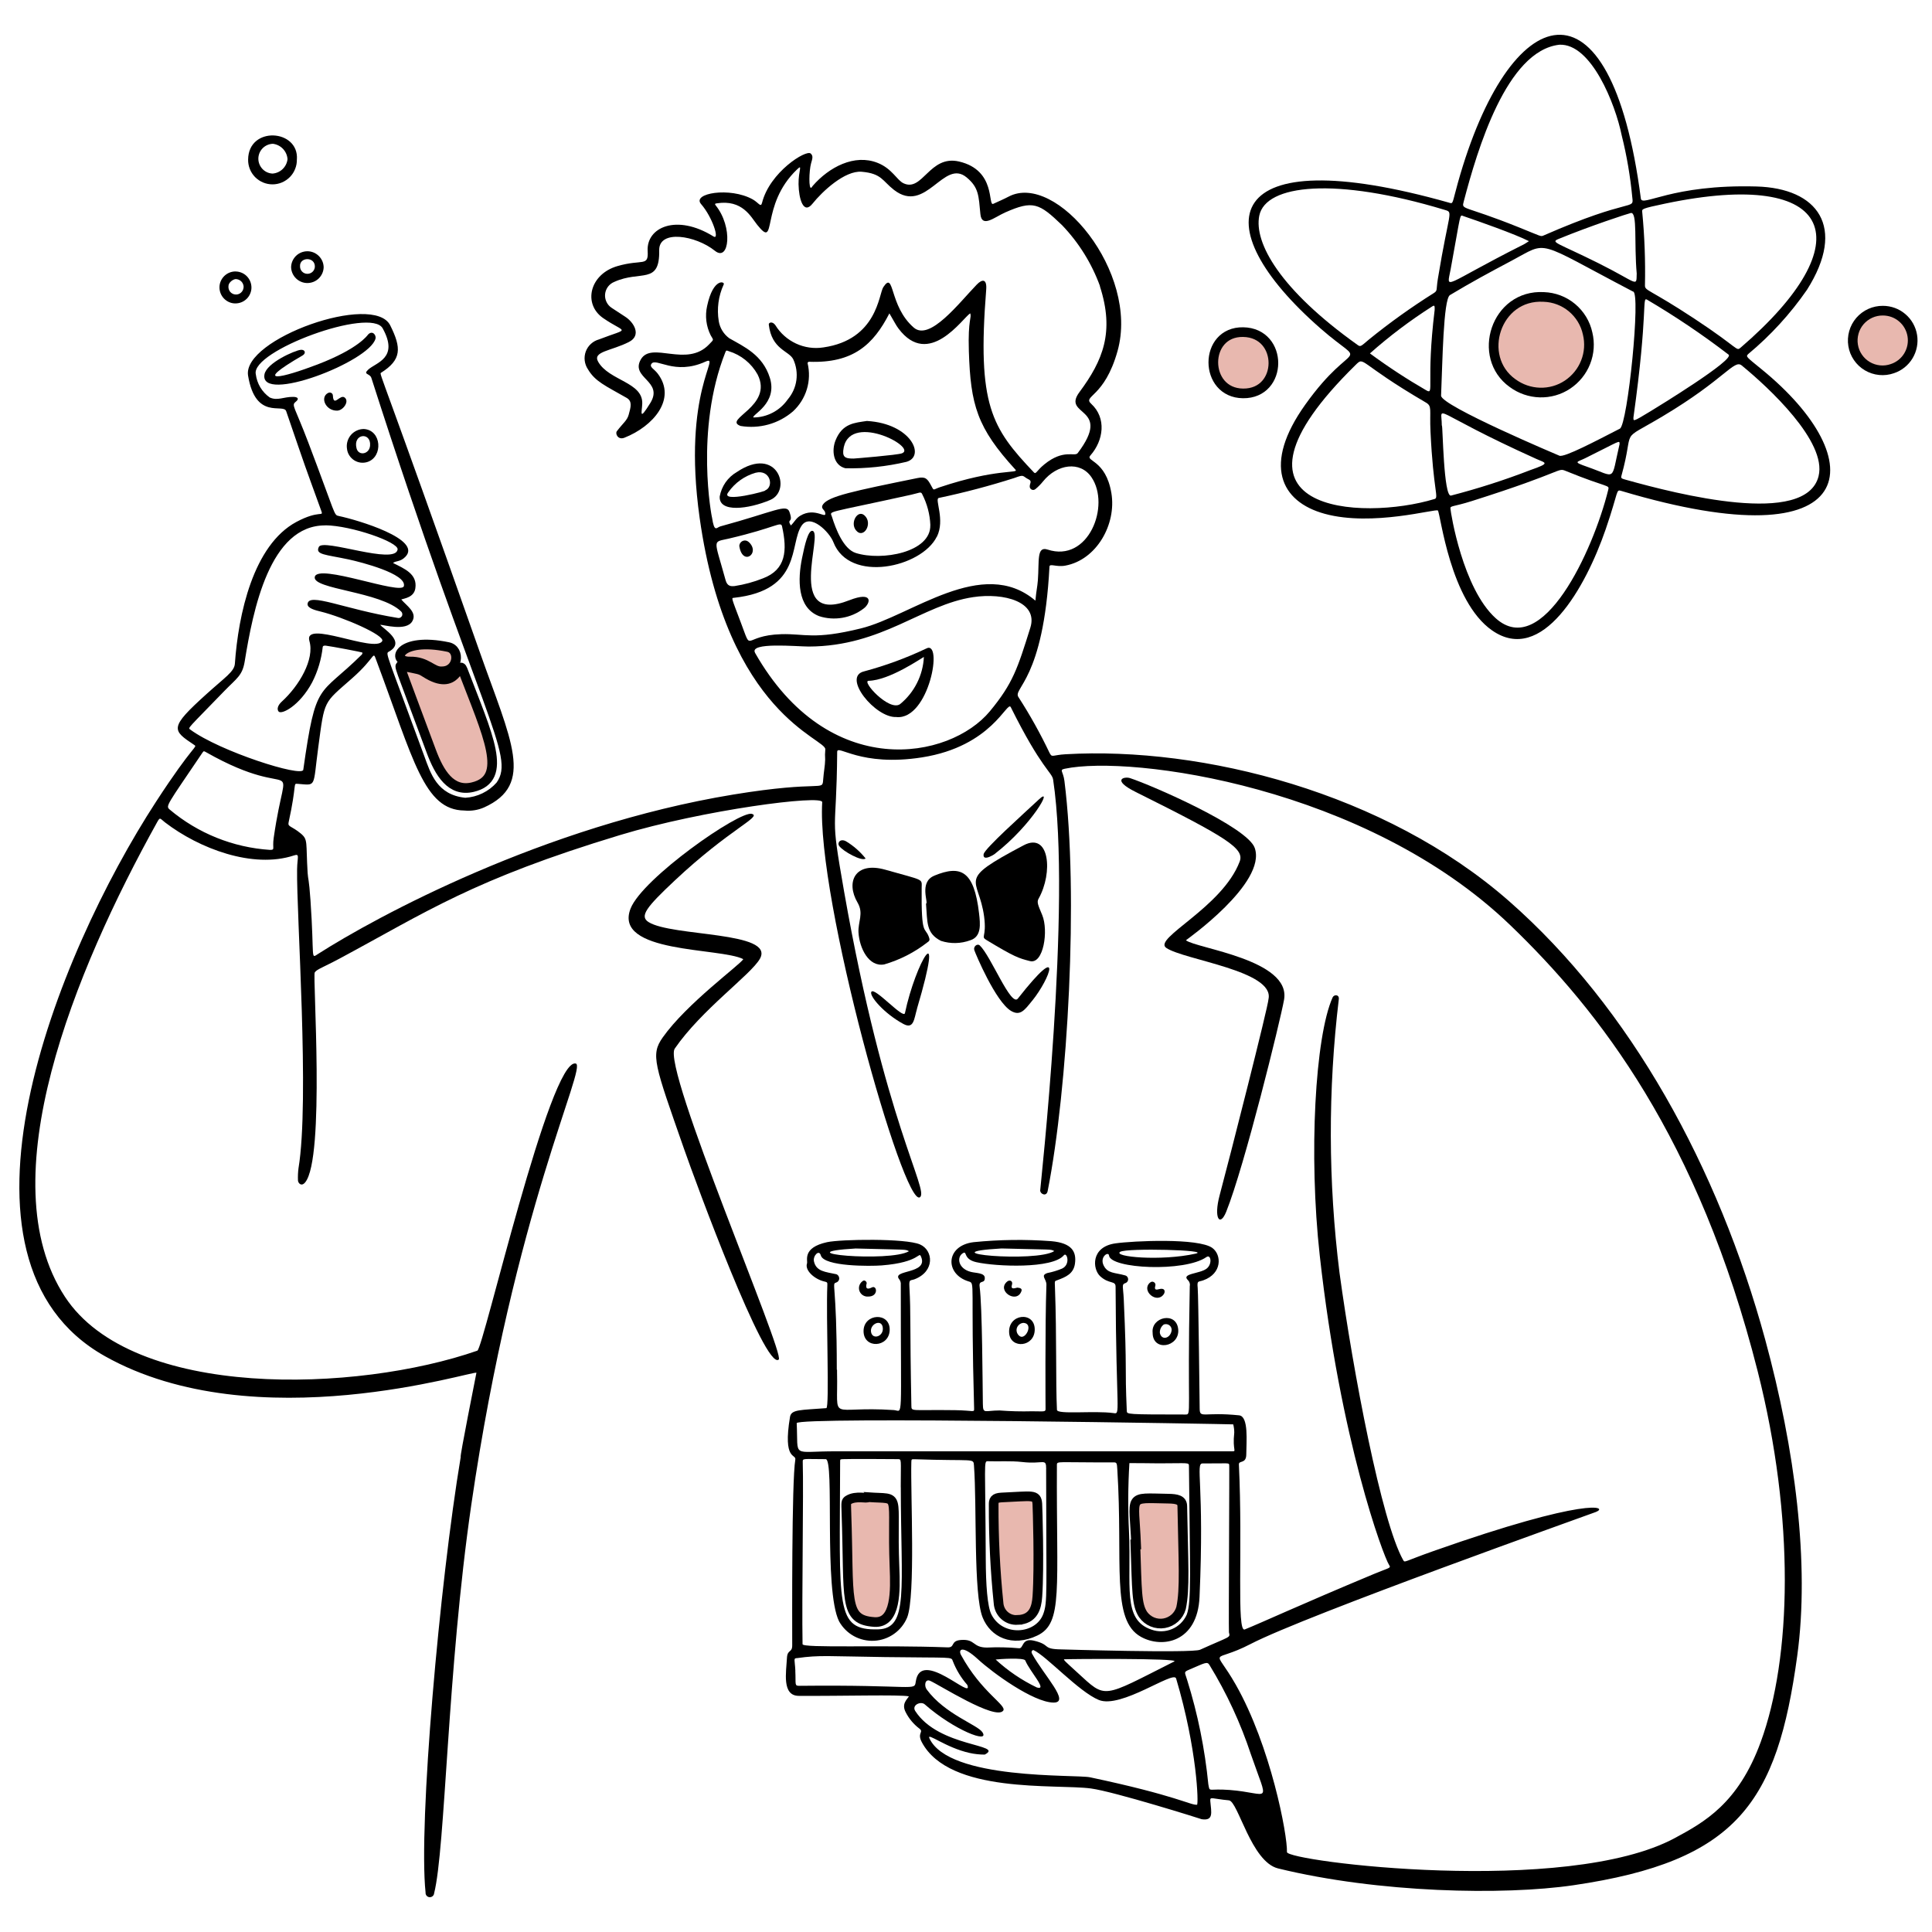<svg xmlns="http://www.w3.org/2000/svg" id="Scientist-1--Streamline-Milano.svg" width="400" height="400" viewBox="0 0 400 400"><defs><style>.cls-1{fill:#e8b8af;stroke:#000;stroke-miterlimit:10;stroke-width:2px;}.cls-2{fill:#000;stroke-width:0px;}</style></defs><g id="scientist-1--scientist-science-test-experiment"><g id="persons"><path id="vector" class="cls-2" d="M98.64,284.23c.07-.74-45.68,14.11-76.94-3.46-35.43-19.9-10.11-82.93,10.61-114.79,7.81-12.01,8.65-11.24,7.9-11.75-4.6-3.08-5.24-3.51,2.55-10.54,3.88-3.51,5.76-4.65,5.87-6.29.71-10.14,3.78-24.56,12.75-29.35,4.71-2.51,5.61-1,5.16-2.22-3.97-10.96-2.75-7.47-7.29-20.7-.58-1.7-6.35,2-7.89-7.37-1.24-7.57,26-17.26,29.43-10.4,2.34,4.69,2.39,7.12-1.92,9.83-.39.25.08-.03,20.45,57.78,6.49,18.42,11.48,27.44.88,32.21-1.27.55-2.67.77-4.05.63-8.38-.09-10.5-10.43-18.25-31.13-.78-2.09.02-.67-5.02,3.77-5.98,5.28-5.65,4.29-6.99,14.29-1.14,8.49-.29,7.84-4.32,7.54-.93-.07-.07,0-1.82,8-.21.94.57.68,2.5,2.27,1.58,1.3,1.05,1.79,1.44,8.16.09,1.42.27,1.07.59,5.65.85,12.34-.05,12.17,1.61,11.12,11.92-7.63,46.75-26.54,85.95-32.98,18.6-3.05,18.41-.54,18.59-3.1.12-1.65.39-2.89.41-4.13-.05-.7-.04-1.39.03-2.09.38-2.23-20.25-7.09-26.01-47.91-3.74-26.46,4.68-33.97,1.16-32.38-6.38,2.89-10.21-.92-11.14.43-.48.69.51,1,1.31,2.05,3.96,5.24-.96,10.91-6.92,13.26-1.33.52-1.94-.85-1.56-1.35,1.32-1.73,2.13-2.22,2.46-3.44.41-1.52.81-2.76-.44-3.47-4.33-2.48-6.51-3.37-8-5.91-.36-.53-.59-1.15-.67-1.79s0-1.29.22-1.9c.23-.61.59-1.15,1.07-1.58.48-.44,1.05-.75,1.67-.92,6.59-2.54,5.64-1.12.86-4.41-4.22-2.91-2.83-9.09,2.96-10.77,5.18-1.5,6.45.21,6.25-3.13-.28-4.88,5.96-7.77,13.64-3,1.31.81-.21-3.99-2.58-6.71-1.96-2.25,6-3.59,10.69-.97,1.22.68,1.67,1.76,1.93.72,1.59-6.36,9.12-11.06,10.07-10.22.57.5.36,1.07.08,2.05-.42,1.5-.52,5.56.08,5.01.11-.1.16-.24.26-.35,3.37-3.89,8.65-6.68,13.44-4.77,3.02,1.2,3.99,3.59,5.37,4.23,3.96,1.85,5.37-5.93,11.49-4.51,7.75,1.8,5.9,9.31,7.09,8.76,1.06-.49,2.14-.95,3.17-1.49,9.8-5.18,27.11,15.65,22.56,31.95-2.72,9.74-7.31,9.25-5.45,10.95,3.18,2.93,2.57,7.57-.18,10.69-1.1,1.25,3.18.83,4.35,7.79,1.08,6.44-3.05,13.83-9.56,15.02-1.89.34-3.22-.53-3.26.22-1.22,23.52-7.67,25.17-6.42,27,2.4,3.71,4.55,7.58,6.45,11.57.54,1.03.56.41,3.3.26,28.34-1.64,66.17,7.91,91.81,30.4,25.22,22.13,43.33,55.19,53.03,90.73,6.19,22.74,9.26,46.41,6.65,65.52-4.15,30.32-12.28,42.52-46.35,47.51-14.44,2.11-40.31,1.61-61.13-3.48-5.6-1.37-8.28-13.92-10.19-14.1-3.52-.32-3.94-.87-3.85.17.21,2.36.72,4.11-1.78,3.74-.04-.04-18.09-5.72-22.96-6.37-7.22-.96-29.26,1.21-34.99-9.58-1.04-1.96.5-2.06-.51-2.82-1.17-.89-2.13-2.02-2.8-3.33-.96-1.77.24-2.67.64-3.34-1.86-.39-14.06-.04-22.82-.1-3.52-.03-2.58-4.93-2.43-7.85.09-1.82,1.09-1.01,1.09-2.6,0-4.64-.13-33.96.64-38.45.22-1.27-2.62.31-1.1-8.84.26-1.59,2.13-1.41,7.52-1.83.69-.05-.08-18.87.21-25.41.03-.62-.01-.67-.62-.81-2.04-.47-4.08-2.31-3.59-3.73.21-.6-1.06-3.27,4.15-4.41,2.83-.62,16.28-.83,19.25.47,2.75,1.2,3.13,5.55-1.11,7.2-.89.34-1.18-.09-1.09,1.53.33,6.02.07,7.32.41,24.66.02,1.29-.08.79,9.04.92,3.92.05,3.97.57,3.95-.36-.74-26.31.27-25.87-1.12-26.29-4.97-1.5-4.85-7.4.99-8.13,5.35-.54,10.73-.61,16.1-.21,4.33.38,5.24,2.22,4.91,4.64-.29,2.11-1.86,2.77-3.66,3.44-.6.22-.53.09-.48,1.58.38,10.46.13,19.23.41,25.27.05,1.01,7.78.12,11.66.66,1.6.22.59.56.48-26.16,0-1.32-1.32-.47-3.18-2.16-1.61-1.46-2.01-6.07,3.12-6.81,3.69-.53,17.23-1.16,20.1.95,1.93,1.42,2.06,5.29-1.89,6.7-1.03.37-1.31-.03-1.15,1.57.15,1.6.4,24,.41,25,.03,2.12.81.62,8.16,1.38,2.02.21,1.5,5.47,1.49,8.06,0,2.08-1.58,1.19-1.53,2.12.83,17.48-.52,34.84,1.21,34.15,3.55-1.42,11.08-4.95,26.83-11.52,3.23-1.35,3.51-1.13,3.03-1.88-1.15-1.82-10.05-25.48-14.33-64.02-2.32-20.9-.96-45.32,2.66-53.43.29-.65,1.38-.64,1.29.32-2.26,18.83-2.21,37.86.14,56.68,2.81,20.55,8.7,51.57,13.18,59.48.36.63.13.3,6.3-1.87,32.03-11.29,36.32-9.15,33.6-8.08-1.29.51-59.9,21.32-71.5,27.34-8.19,4.25-7.7.26-3.07,8.39,7.23,12.71,10.73,31.12,10.61,34.68-.06,1.91,57.9,9.22,80.36-2.93,6.01-3.25,13.06-7.1,17.73-19.86,6.38-17.42,7.12-46.14-.63-76.75-12.25-48.34-32.86-74.7-51.21-92.35-29.85-28.72-78.54-35.3-92.25-32.4-1.21.26-.33.48-.07,2.54,2.96,23.47.72,63.69-3.47,84.88-.24,1.23-1.52.66-1.55-.09-.02-.47,6.58-59.14,2.68-85.07-.23-1.55-2.4-2.2-8.77-15.01-.74-1.48-3.82,8.12-18.4,10.4-12.79,2-17.52-2.77-17.54-1.15-.14,18.05-1.58,11.75,1.44,28.97,8.44,47.97,17.69,61.9,15.68,63.25-3.33,2.21-21.44-61.77-20.22-81.8.1-1.6-24.66,1.6-41.86,6.81-30.49,9.23-40.07,15.91-57.89,25.48-3.57,1.92-4.89,2.29-5.32,2.97-.45.72,2.16,38.41-1.97,43.45-.8.98-1.5.14-1.5-.43-.03-.83,0-1.65.11-2.48,2.34-14.14-.44-52.58-.29-61.9.04-2.59.62-3.29-.68-2.86-8.48,2.78-19.58-1.42-26.66-6.85-1.08-.83-.99-1.2-1.65-.02-17.11,30.79-34.86,74.11-19.09,98.21,14.05,21.47,60.59,19.83,85.4,11.18,1.25-.44,15.02-60.68,20.37-59.45,2.43.56-12.74,30.39-21.62,91.34-5,34.35-5.35,71.11-7.7,80.46-.02.24-.14.45-.32.6-.18.15-.42.22-.65.2-.24-.02-.45-.14-.6-.32-.15-.18-.22-.41-.2-.65-1.5-14.04,2.89-63.95,7.28-90.19-.32.43,3.23-17.21,3.25-17.42ZM227.75,59.26c-1.71-4.71-4.39-9.02-7.86-12.64-4.75-4.56-6-5.2-11.79-2.63-2.23.99-4.83,3.28-5.12.33-.37-3.81-.32-5.49-2.85-7.59-4.76-3.97-8.4,7.75-15.05,2.58-2.39-1.86-2.53-3.39-6.67-3.75-3.49-.3-8.16,4.07-10.18,6.6-1.89,2.38-2.85-1.01-2.9-4.03-.04-2.86.92-4.22-.29-3.07-7.84,7.47-4,16.83-8.28,11.47-1.31-1.65-3.05-5.27-8.37-4.43-.33.05-.47.09-.21.43,3.62,4.49,2.8,11.78-.16,9.4-3.96-3.19-11.62-4.46-11.54-.12.14,7.22-3.86,4.09-9.27,6.54-.52.2-.98.55-1.32.99-.34.45-.55.98-.61,1.53-.06.56.04,1.12.28,1.63.24.51.62.94,1.08,1.24.93.58,1.82,1.22,2.75,1.8,1.84,1.15,3.51,3.89.83,5.26-3.71,1.89-7.61,1.95-6.37,4.11,2.26,3.93,9.3,4.2,9.12,8.68-.07,1.77-.74,3.73,1.65-.12,2.87-4.61-4.15-5.18-1.95-9.04,2.22-3.9,9.48,1.81,14.16-3.15,1.03-1.08.92-.77.31-1.86-.94-1.87-1.2-4.01-.74-6.06,1.28-6.02,3.85-5.06,3.42-4.43-1.08,2.36-1.43,4.99-1.01,7.56.23,1.42,1.02,2.7,2.19,3.55,3.01,1.72,6.9,3.42,8.39,8.18,1.67,5.33-3.8,7.66-3.41,8.21,1.4,0,2.77-.35,4.01-1,1.24-.65,2.3-1.59,3.1-2.73.96-1.13,1.59-2.51,1.79-3.98.2-1.47-.02-2.97-.64-4.32-.88-1.8-4.47-2-5.07-7.2-.05-.46.78-.73,1.37.14,1.02,1.66,2.51,2.97,4.27,3.79,1.76.82,3.73,1.1,5.65.8,11.17-1.6,11.47-11.05,12.42-12.48,2.36-3.55,1.12,3.87,6.3,8.37,3.32,2.89,9.42-5.16,13.04-8.89,1.18-1.23,2.14-1.18,1.96,1.06-1.89,23.9,1.1,28.58,9.88,37.82.44.46.53-.34,2.14-1.65,3.99-3.28,6.31-1.53,6.93-2.35,7.35-9.71-3.41-7.57.36-12.63,4.85-6.54,7.3-12.43,4.23-21.91ZM254.49,303.43c.04-.68-.1-.41-5.52-.44-1.51,0,.41,4.3-.62,27.65-.41,9.4-7.72,10.71-12.13,8.25-6.27-3.49-3.68-15.29-4.89-34.61-.08-1.25-.08-1.52-.72-1.51-11.81.05-11.78-.35-11.79.55-.13,25.78,1.31,32.71-4.03,35.29-5.29,2.54-9.74.3-11.35-3.74-1.94-4.88-1.16-22.97-1.79-31.45-.12-1.59.09-.88-12.29-1.3-.66-.02-.66,0-.68.66-.17,6.56.89,27.63-.86,32.1-.57,1.36-1.5,2.53-2.71,3.39-1.2.85-2.62,1.35-4.09,1.43-1.47.08-2.94-.25-4.23-.96-1.29-.71-2.35-1.77-3.07-3.06-3.24-6.53-.88-33.59-2.77-33.58-4.82,0-4.76-.24-4.75.64.19,6.19-.21,28.1-.04,37.67.01.85,16.24.13,30.03.66,1.61.06.52-1.36,2.75-1.53,3.07-.23,2.34,1.57,5.42,1.57,2.19-.11,4.39-.06,6.58.14,1.03.15.5-2.18,3.1-1.57,3.68.86,1.56,1.75,5.71,1.81.06,0,27.06.81,28.71.07,6.41-2.9,6.26-2.43,5.98-3.6-.09-.53.13-36.05.05-34.52ZM147.41,107.11c.49,3.28.95,2.09,1.71,1.88,11.29-3.08,13.7-4.73,14.32-3.02.92,2.52-.64,1.26.29,2.83.79-.75,1.03-1.46,1.93-2.01,3.18-1.94,5.65,1,5.16-.75-.15-.53-1.01-.81-.41-1.63,1.22-1.67,6.19-2.72,19.57-5.44,1.65-.34,2.05.17,2.81,1.58.62,1.15.32.83,1.78.33,11.73-3.92,16.43-2.83,15.68-3.63-7.97-8.69-9.31-13.41-9.66-24.58-.21-6.65.64-6.88.28-7.8-1.57.99-8.56,11.51-14.84,3.16-.56-.74-.76-1.24-1.89-3.15-3.32,6.47-7.51,10.35-16.59,10.02-.04,0-.09,0-.13.01-.04.01-.08.03-.11.06-.03.03-.06.06-.08.1-.02.04-.03.08-.03.12.43,1.78.38,3.65-.15,5.4-.53,1.75-1.52,3.33-2.87,4.58-1.48,1.27-3.21,2.2-5.09,2.72-1.88.52-3.84.62-5.76.3-3.81-1.37,6.87-4.04,3.52-10.66-1.29-2.32-3.43-4.05-5.97-4.82-.46-.17-.53-.23-.72.26-6.37,16.13-2.75,34.36-2.75,34.15h0ZM193.95,111.12c-3.14,6.37-18.1,9.71-21.41,1.12-.79-2.06-4.75-6.05-6.56-3.43-2.6,3.76.15,13.41-14.03,14.96-.53.06-.6-.24,1.41,5.07,2.51,6.62.23,2.7,8.41,2.46,4.87-.14,6.69,1.22,16.49-1.2,10.35-2.55,25.14-15.09,36.11-5.74.19-2.14.39-2.71.51-4.21.3-3.97-.3-7.13,2-6.37,8.48,2.8,13.08-9.12,9.1-14.97-2.34-3.44-7.12-2.75-10.04.87-.46.57-.97,1.09-1.54,1.56-.11.1-.25.17-.39.19-.15.02-.29,0-.43-.07-.13-.07-.24-.17-.31-.31-.07-.13-.1-.28-.07-.43-.01-.43.5-1.01-.18-1.34-1.44-.71-.83-1.13-2.97-.33-5.16,1.65-10.4,3.03-15.7,4.15-.89.22,1.37,4.5-.38,8.03h0ZM102.81,162.03c4.01-5.64-3.34-13.38-25.92-83.78-.32-1-1.79-.64-.68-1.7,1.57-1.49,6.46-2.34,3.02-8.57-2.45-4.45-27.37,4.67-26.27,9.5.12.96.44,1.88.93,2.71.5.83,1.16,1.54,1.95,2.1,1.62.74,2.85-.14,4.84-.12.91,0,1.38.35.53,1.03-.92.74-.24.87,2.63,8.44,5.83,15.35,5.22,14.96,6.34,15.2,3.93.83,17.28,4.81,13.76,8.43-1.07,1.11-1.97.79-2.57,1.29,2.36,1.18,5.08,2.27,4.62,5.26-.29,1.88-2.29,2.07-2.91,2.29,1.03,1.26,3.35,2.65,2.29,4.5-1.25,2.2-6.12.68-6.65.75.49.74,5.49,3.53,1.77,5.57-.73.41-.5.17,7.39,21.71,1.26,3.44,2.6,7.94,8.46,8.53,1.23-.07,2.44-.39,3.55-.93,1.11-.54,2.11-1.29,2.93-2.22ZM156.32,135.16c15.25,26.8,40.3,22.15,48.63,12.09,4.78-5.78,5.73-8.87,8.37-17.29,1.68-5.37-5.46-7.29-11.84-6.33-10.6,1.58-18.76,10.18-34.03,10.23-2.46,0-12.41-.97-11.12,1.3ZM243.48,347.49c-.5-1.67-11.4,6.35-15.98,4.47-4.18-1.72-10.85-9.13-13.52-10.32-.13-.06-.61.19-.3.75,2.5,4.56,8.05,10.17,4.41,10.11-4.17-.07-12.55-6.14-15.64-8.99-3.24-2.98-4.1-2.01-3.48-.86,4.22,7.76,9.56,10.43,8.73,11.53-1.59,2.09-13.37-5.44-15.14-6.19-1.05-.45-1.26,1.03-.7,1.79,3.76,5.13,10.51,7.31,11.53,8.85,1.63,2.48-5.89-.45-11.93-5.76-.83-.73-2.75.16-1.97,1.37,4.88,7.58,18.61,6.85,14.39,9.03-1.05,0-2.1-.11-3.13-.34-4.99-1.1-8.96-4.4-8.32-3.02,4.02,8.69,30.28,7.43,33.25,8.06,17.97,3.8,20.87,5.83,22.15,5.68.34-.06.06-11.4-4.34-26.18h0ZM67.41,108.78c-11.59-.13-15.03,17.59-16.75,28.18-.48,2.93-1.65,3.46-4.19,6.08-7.68,7.94-7.61,7.62-7.08,8.01,6.16,4.54,23.18,9.94,23.4,8.32,2.65-18.7,3.13-14.95,12.14-23.87.08-.11.12-.24.11-.38,0-.1-6.35-1.29-7.57-1.44-.38-.05-.62.04-.65.25-.28,2.56-1.02,5.05-2.19,7.34-2.62,4.9-6.41,6.79-6.97,6.02-.38-.52-.1-1.32.67-2.02,3.62-3.29,6.83-8.78,5.73-12.55-1.32-4.54,13.49,2.54,15.06.04.76-1.19-8.17-5.02-12.72-6.14-1.04-.26-2.81-.67-2.72-1.59.26-2.44,7.54,1.09,18.63,2.9.17.05.35.04.51-.03s.3-.19.38-.34c.09-.15.12-.33.09-.51-.03-.17-.11-.33-.24-.45-4.25-4.15-18.4-4.58-17.88-7.15.6-2.91,17.99,3.88,18.45,1.89.59-2.55-8.85-4.95-11.41-5.51-4.81-1.03-7.02-.96-6.19-2.61.91-1.81,15.85,3.86,16.3.54.22-1.53-9.61-4.94-14.92-5h0ZM255.05,300.48c1.11,0,.07-.05.49-3.87,0-.58-.07-1.15-.21-1.71-.24-.04-90.45-1.67-90.38-.25.36,7.43-1.25,5.78,8.29,5.83h81.81ZM246.34,266.25c.04-.21.03-.43-.04-.64-.06-.21-.18-.4-.33-.55-1.54-1.43,2.5-1.3,3.89-2.44,1.18-.97.83-3-.08-2.36-4.5,3.16-19.87,2.43-20.17-.32-.1-.92-1.96.27-1.13,2.02.83,1.75,2.31,1.48,4.52,2.11.17.05.31.15.41.3.1.14.16.31.16.48,0,.18-.05.34-.15.49-.1.14-.24.25-.41.31-.86.24-.46.83-.35,3.3.71,15.68.19,13.33.63,23.17.03.71-.04.73,12.16.74,1.29,0,.35-.03.88-26.6h0ZM203.49,290.65c.03,2.19.39,1.37,3.46,1.37,2.22.17,4.46.23,6.69.17,2.44,0,2.87.19,2.83-.5,0-.04-.12-17.37.18-25.69.04-1.21-1.34-1.91.19-2.43,1.03-.2,2.04-.51,3.02-.91,1.87-.84,1.03-3.52.4-2.77-2.35,2.83-13.97,2.36-18.13,1.43-2.86-.64-1.78-2.52-2.84-1.82-1.25.83-.91,3.16,1.71,3.83,1.05.27,2.85.18,2.89,1.22.05,1.37-1.27.31-1.07,1.84.56,4.26.6,19.91.67,24.24h0ZM173.25,283.58c.08,0,.04,0,.05.55.26,10.7-2.06,6.88,11.76,7.81,1.96.13,1.42,3.19,1.44-25.97.04-.39-.08-.79-.32-1.1-1.69-2.06,6.11-1.01,4.51-4.69-.52-1.19-.05,1.17-8.14,1.81-2.28.18-11.97.27-12.61-2.08-.35-1.29-1.67.09-1.42,1.24.46,2.12,2.42,2.18,4.66,2.67.17.07.32.19.42.35.1.16.15.34.15.53,0,.19-.07.37-.18.52-.11.15-.27.26-.45.32-1.01.32.13,0,.13,18.05h0s0,0,0,0ZM55.89,175.96c1.14,0,.45-.24.78-2.51,2.75-19.18,5.67-6.55-13.98-17.7-.51-.29-.52-.3-.84.18-7.34,10.85-7.57,10.91-6.74,11.66,5.86,4.94,13.14,7.87,20.78,8.37ZM246.2,345.69c-1.23.52-.88.51-.4,2.17,2.19,7.01,3.65,14.23,4.37,21.54.34,1.78-.15.85,4.37,1.19,8.5.65,8.21,3.51,4.45-7.36-2.14-6.47-5.01-12.68-8.57-18.49-.47-.85-1.01-.41-4.22.95ZM186.49,307.89c0-5.85.23-5.78-.63-5.79-.04,0-10.16-.08-11.38,0-.54.04-.54.03-.54.57-.06,30.23-1.15,34.92,7.91,34.67,6.31-.2,4.68-8.3,4.65-29.44ZM192.62,108.72c-.09-2.23-.67-4.42-1.69-6.41-.25-.62-.63-.24-2.29.12-18.16,4.01-16.79,3.26-16.4,4.54.8,2.57,2.38,6.7,4.94,7.52,5.38,1.7,15.58-.13,15.43-5.78h0ZM164.66,345.91c.14,2.94-.23,3.13.91,3.12,24.05-.25,23.73,1.16,24.03-.87,1.01-7.1,12.1,4.22,10.66.67-1.28-1.45-2.29-3.12-2.99-4.92-.32-.95,0-.64-14.03-.83-11.81-.16-13.51-.45-18.18.21-.88,0-.49.36-.39,2.62ZM216.6,304.16c0-2.4-.51-.95-4.99-1.47-2.38-.27-4.75-.08-7.13-.16-.84-.03-.48.52-.39,20.21.02,5.37.33,9.9,1.19,11.56,2.41,4.64,9.18,3.99,10.7-.1.95-2.55.62-4.27.61-30.04ZM239.95,302.97s-6.07-.07-6.12-.05c-.29,4.75-.32,9.51-.08,14.26.5,11.13-1.43,18.2,4.66,20.22,1.38.5,2.9.45,4.25-.12s2.44-1.64,3.04-2.98c1.03-2.74.65-9.19.46-30.69,0-.9.07-.64-6.22-.64ZM161.92,109c-.26-1.16-1.07.17-10.98,2.5-3.54.84-3.14-.21-.71,8.63.35,1.28,1.13,1.29,1.91,1.2,1.99-.31,3.93-.84,5.8-1.58,4.82-1.81,5.07-5.8,3.98-10.74h0ZM220.27,343.53c.11.31-.11.11,2.75,2.72,6.1,5.57,4.91,5.39,20.1-2.26,1.42-.71-22.63-.52-22.85-.45h0ZM206.12,343.57c2.54,2.35,5.42,4.3,8.54,5.8,2.35.71-1.43-3.26-2.39-5.59-.26-.63-5.48-.29-6.15-.19v-.02ZM207.36,258.48c-15.99.91,7.22,2.98,10.92.54-.91-.43.02-.25-10.92-.54h0ZM231.95,259.16c-1.73,1.05,8.41,1.99,15.56.4,3.46-.76-14.21-1.21-15.56-.39h0ZM177.25,258.48c-15.61.91,7.05,2.92,10.94.57-.85-.43,0-.27-10.93-.56h0Z"></path><path id="vector_2" class="cls-2" d="M155.67,168.51c2.13.57-4.61,3.12-15.99,13.81-5.89,5.53-7.31,7.37-5.41,8.58,4.82,3.06,26.32,1.89,23.05,7.62-1.87,3.29-12.08,10.52-17.62,18.58-2.7,3.92,22.87,63.22,21.53,64.38-2.8,2.43-17.28-36.94-19.62-43.65-6.11-17.5-6.96-19.42-4.4-23.04,4.98-7.06,16.07-15.08,16.68-16.21-4.72-2.43-27.03-1.12-23.33-10.49,2.49-6.29,22.54-20.28,25.12-19.59Z"></path><path id="vector_3" class="cls-2" d="M262.63,206.84c1.27-5.86-17.5-8.08-21.17-10.59-2.86-1.96,11.59-8.34,15.2-17.87,1.02-2.68-2.46-4.91-21.51-14.4-5.1-2.54-2.4-3.27-1.19-2.88,4.57,1.5,24.31,10.1,25.82,14.46,2.53,7.27-14.21,19.06-14.25,19.11,2.12,1.7,21.8,4,20.32,12.31-.77,4.31-8.18,34.46-11.98,43.91-1.29,3.19-2.65,1.4-1.35-3.45,2.03-7.55,10.11-39.31,10.11-40.61Z"></path><path id="vector_4" class="cls-2" d="M215.03,186.05c-.41.75-.12,1.31.75,3.4,1.33,3.22.27,10.26-2.55,9.53-2.31-.59-3.13-.82-8.9-4.3-1.41-.85,0-.47-.58-4.92-1.12-8.35-6.01-7.26,8.18-14.75,5.4-2.85,6.1,5.7,3.11,11.03Z"></path><path id="vector_5" class="cls-2" d="M190.82,183.87c-.1,10.25.69,7.85,1.51,10.16.21.56.14.79-.36,1.1-2.65,2.06-5.67,3.6-8.89,4.54-3.21.6-5.14-3.37-5.34-6.6-.13-2.2,1.13-3.95-.19-6.19-2.49-4.25-.54-8.6,5.76-6.81,8.14,2.32,7.53,1.76,7.51,3.8Z"></path><path id="vector_6" class="cls-2" d="M193.45,181.29c5.47-2.25,8.22-1.03,9.25,7.79.26,2.24.54,4.83-1.8,5.59-1.96.72-4.1.77-6.08.13-3.13-1.59-2.79-3.84-3.1-7.71.6-.06-1.54-4.45,1.72-5.79Z"></path><path id="vector_7" class="cls-2" d="M213.7,207.19c-1.59,1.97-2.48,3.22-4.37,2.11-3.2-1.89-7.4-11.92-7.61-12.59-.24-.74.62-1.44,1.13-.97,2.32,2.19,6.46,12.82,7.89,11,9.63-12.26,6.71-4.19,2.97.45Z"></path><path id="vector_8" class="cls-2" d="M61.46,33c.02.67-.1,1.34-.35,1.96-.24.63-.61,1.2-1.08,1.68-.47.48-1.03.86-1.65,1.13-.62.26-1.28.4-1.95.4-.67,0-1.34-.13-1.96-.39-.62-.26-1.18-.64-1.65-1.11-.47-.48-.84-1.04-1.09-1.67-.25-.62-.37-1.29-.36-1.96.06-7,10.53-6.31,10.1-.04h0ZM56.35,35.94c.8-.04,1.56-.36,2.14-.91.58-.55.95-1.28,1.04-2.08-.06-.8-.39-1.55-.94-2.13-.55-.58-1.29-.95-2.08-1.05-.79.02-1.55.34-2.11.9-.56.56-.89,1.31-.91,2.11-.02.79.27,1.56.8,2.15.53.59,1.27.95,2.06,1Z"></path><path id="vector_9" class="cls-2" d="M189.86,208.86c-.62,2.08-.65,4.31-2.82,3.14-4.02-2.17-7.15-5.85-6.63-6.66.67-1.05,6.67,5.78,6.95,4.41,2.19-10.46,8.48-21.09,2.49-.9Z"></path><path id="vector_10" class="cls-2" d="M203.66,176.83c.18-1.12,8.08-8.19,11.47-11.35,3.06-2.84-1.39,5.26-9.1,11.25.31-.15-2.67,1.91-2.38.1Z"></path><path id="vector_11" class="cls-2" d="M67.01,55.32c-.02.88-.39,1.71-1.02,2.33-.63.61-1.48.95-2.36.95-.88,0-1.72-.35-2.35-.97-.63-.62-.99-1.45-1.01-2.33.02-.88.39-1.71,1.02-2.33.63-.61,1.48-.95,2.36-.95.88,0,1.72.35,2.35.97.63.62.99,1.45,1.01,2.33ZM65.19,55.26c.07-2.17-3.16-2.06-3.07-.17-.02.41.12.8.39,1.1.27.3.65.48,1.06.5.41.02.8-.12,1.11-.39.3-.27.48-.65.51-1.06h0Z"></path><path id="vector_12" class="cls-2" d="M48.8,56.21c.43,0,.86.1,1.26.27.4.17.76.42,1.06.73.3.31.54.68.7,1.08.16.4.24.83.24,1.27,0,.43-.1.86-.27,1.26-.17.4-.42.76-.73,1.06-.31.3-.68.54-1.08.7-.4.16-.83.24-1.27.24-.88,0-1.71-.37-2.33-1-.61-.63-.95-1.47-.94-2.35,0-.88.37-1.71,1-2.33.63-.61,1.47-.95,2.35-.94ZM50.44,59.51c.01-.22-.02-.44-.1-.64-.07-.21-.19-.4-.34-.56-.15-.16-.33-.29-.53-.38-.2-.09-.42-.14-.64-.15-.54,0-1.54.7-1.53,1.46-.02.21,0,.42.06.62.06.2.16.39.29.55.13.16.3.3.48.39.19.1.39.16.6.17.21.02.42,0,.62-.07.2-.06.38-.17.54-.31.16-.14.29-.31.38-.49.09-.19.15-.39.16-.6h0s0,0,0,0Z"></path><path id="vector_13" class="cls-2" d="M179.21,177.73c-.68.73-4.75-1.5-5.48-2.61-.45-.69.31-1.58,1.46-.92,1.54.93,2.9,2.13,4.02,3.53Z"></path><path id="vector_14" class="cls-2" d="M179.53,87.16c9.12.54,12.17,7.34,8.13,8.46-4.13.97-8.37,1.42-12.62,1.33-2.55-.62-2.9-3.68-2.05-5.78,1.42-3.54,3.96-3.63,6.54-4.02ZM176.74,94.94c.11,0,9.06-.72,10.01-1.09,3.31-1.29-11.42-8.9-12.17-.51-.13,1.51.77,1.6,2.17,1.6Z"></path><path id="vector_15" class="cls-2" d="M149.01,102.78c.19-1.04.6-2.03,1.2-2.9.61-.87,1.39-1.6,2.31-2.13,8.46-5.72,11.54,3.81,6.95,5.76-4.46,1.89-10.67,2.71-10.46-.72h0ZM158.4,101.54c1.9-.72,1.11-4.44-1.97-3.66-2.29.66-4.29,2.09-5.65,4.05-1.84,2.37,8.46-.39,7.62-.39Z"></path><path id="vector_16" class="cls-2" d="M168.19,109.91c2.45.31-5.78,19.64,7.64,14.37,5.05-1.98,4.44.65,2.95,1.73-1.29.98-2.8,1.63-4.4,1.9-1.6.27-3.24.16-4.78-.34-4.61-1.77-4.43-7.67-3.55-12,.57-2.8,1.26-5.78,2.15-5.67Z"></path><path id="vector_17" class="cls-1" d="M97.87,162.97c-4.48,1.07-6.89-2.88-8.6-7.49-6.9-18.64-6.81-17.75-6.05-17.59,3.65.72,3.73.66,4.79,1.34,6.82,4.4,6.89-2.91,7.79-.55,5.2,13.62,9.61,22.5,2.07,24.29Z"></path><path id="vector_18" class="cls-2" d="M76.19,69.28c.9-.97,1.75.09,1.55.84-1.29,4.81-24.01,13.53-22.99,7.42.4-2.42,6.29-4.98,7.49-5.11.94-.11,1.17.72.41,1.16-10.85,6.29-4.1,4.61,3.11,1.86,8.46-3.25,10.29-6.01,10.43-6.16Z"></path><path id="vector_19" class="cls-1" d="M91.48,138.99c-1.97.14-3.05-2.11-6.64-2.03-4.03.09-2.37-5.16,7.94-3,2.61.54,2.1,5.05-1.3,5.03Z"></path><path id="vector_20" class="cls-2" d="M71.84,92.92c-.08-.51-.05-1.02.09-1.51.14-.49.38-.95.71-1.34.33-.39.74-.7,1.21-.92.46-.22.97-.33,1.48-.33,3.69.21,4.02,5.73.77,6.82-.46.15-.95.2-1.43.14-.48-.06-.94-.23-1.35-.49-.41-.26-.75-.61-1.01-1.02-.26-.41-.42-.87-.47-1.36ZM73.83,92.86c.43,1.58,2.65,1.2,2.79-.6.24-2.9-3.63-2.51-2.79.61h0Z"></path><path id="vector_21" class="cls-2" d="M67.89,81.39c.1-.07.21-.11.33-.12.12,0,.24.02.35.07.11.06.2.14.26.24.06.1.09.22.09.34.14,2.48,1.48-.39,2.45.39,1.01.81-.33,2.68-1.56,2.71-2.38.05-3.59-2.71-1.93-3.64Z"></path><path id="vector_22" class="cls-2" d="M185.59,148.45c-4.33.25-11.35-8.34-6.69-9.45,4.41-1.18,8.71-2.76,12.83-4.71,3.64-2.04.65,14.82-6.14,14.17h0ZM186.34,145.79c1.46-1.19,2.66-2.68,3.51-4.37.85-1.68,1.34-3.53,1.43-5.41-.48.23-7.14,4.86-11.44,4.94-1.55.03,4.25,6.4,6.5,4.84Z"></path><path id="vector_23" class="cls-2" d="M238.64,275.93c-.36-3.3,4.98-4.49,5.3-.67.3,3.65-5.3,4.68-5.3.67ZM240.94,274.23c-.27.2-.49.47-.63.78-.14.31-.2.65-.17.99.38,1.65,2.28,1.06,2.44-.64,0-.2-.04-.39-.13-.57-.09-.18-.22-.33-.39-.44-.16-.11-.35-.18-.55-.2-.2-.02-.39,0-.58.08Z"></path><path id="vector_24" class="cls-2" d="M238.07,265.59c.1-.12.24-.2.39-.22.15-.03.31,0,.44.08.14.08.24.2.29.34.05.15.05.31,0,.45-.19.68.02.87.66.69,1.44-.41,1.43.56,1.08,1.04-1.45,2.05-4.69-.74-2.87-2.39Z"></path><path id="vector_25" class="cls-2" d="M214.23,275.25c0,3.68-5,4.08-5.29.78-.36-4.05,5.29-4.65,5.29-.78ZM211.17,276.67c1.21.73,2.84-2.63.77-2.78-.32,0-.64.12-.89.32s-.44.47-.53.78c-.09.31-.07.64.05.95.12.3.33.56.6.73Z"></path><path id="vector_26" class="cls-2" d="M208.55,265.31c.5-.4,1.22-.11.96.71-.37,1.18.92.56,1.11.57.56.05,1.05.18.86.72-.99,2.77-5.27-.12-2.93-2Z"></path><path id="vector_27" class="cls-2" d="M178.79,275.55c.04-3.66,5.52-3.96,5.41-.17-.11,3.66-5.44,3.95-5.41.17ZM182.74,274.69c-.35-1.65-2.73-.52-2.39,1.14.34,1.67,2.8.81,2.39-1.14Z"></path><path id="vector_28" class="cls-2" d="M179.72,268.44c-.39.03-.78-.08-1.11-.3-.33-.22-.57-.55-.69-.92-.12-.38-.11-.78.03-1.15.14-.37.4-.68.73-.89.31-.21.76.12.76.51,0,.04-.59,1.71,1.07.86,1.08-.55,1.44,1.93-.8,1.89Z"></path><path id="vector_29" class="cls-1" d="M179.69,309.97c7.19.53,4.87-1.56,5.51,14.61.18,4.58.39,11.56-4.18,11.24-6.48-.44-5.14-4.48-5.78-22.67-.07-2.13-.1-2.27.38-2.57,1.61-1.03,4.04-.22,4.07-.61Z"></path><path id="vector_30" class="cls-2" d="M177.2,109.77c-1.24-1.56.36-4.3,1.76-3.08,1.88,1.64-.19,5.06-1.76,3.08Z"></path><path id="vector_31" class="cls-1" d="M210.68,335.4c-.49.03-.98-.04-1.44-.19-.46-.16-.89-.41-1.25-.73-.37-.32-.66-.72-.88-1.16-.21-.44-.34-.92-.37-1.41-.7-6.76-1.03-13.56-1.01-20.35-.02-.93.14-1.44,1.6-1.52,6.51-.28,7.29-.73,7.44,1.34.04.6.44,12.81.01,19.12-.16,2.42-.85,4.78-4.1,4.89Z"></path><path id="vector_32" class="cls-1" d="M235.22,319.76c-.41-10.47-1.95-9.62,6.65-9.48,1.84.03,2.89.28,2.91,1.54.21,11.63.59,17.11-.25,21.09-.22.8-.67,1.53-1.29,2.09-.62.56-1.38.93-2.21,1.08-.82.14-1.67.05-2.44-.27-.77-.32-1.44-.85-1.92-1.53-1.37-2.08-1.27-4.86-1.6-14.52h.14Z"></path><path id="vector_33" class="cls-2" d="M153.07,113.14c-.02-.23.04-.46.16-.66.12-.2.29-.36.5-.46.21-.1.44-.14.67-.1.23.03.44.14.61.29,2.52,2.31-1.24,5.09-1.93.93Z"></path></g><g id="science"><path id="vector_34" class="cls-2" d="M299.99,41.96c.95.27.61.27,1.86-4.16,10.6-37.79,31.62-44.87,37.87,3.3.24,1.86,6.3-2.98,23.94-2.49,12.62.35,18.73,8.33,10.45,21.4-3.44,4.97-7.53,9.44-12.17,13.3-.52.54-.41.54,2.79,3.15,23.05,18.8,21.11,40.14-28.99,25.2-1.24-.37-.51-.21-3.3,7.92-4.16,12.07-13.18,28.14-23.52,20.94-8.71-6.07-10.66-24.07-11.22-24.82-.36-.47-13.53,3.39-23.42.68-9.22-2.52-12.86-10.23-4.05-22.59,10.21-14.33,13.11-7.11,3.19-15.77-24.67-21.56-20.61-39.41,26.59-26.06ZM338.09,60.36c-20.61-10.78-17.31-10.52-25.19-6.35-4.68,2.48-8.16,4.36-12.7,7.08-1.39.83-1.55,14.18-1.84,20.82-.09,2.08,24.43,12.41,24.5,12.44,1.03.41,7.67-3.12,12.52-5.6,1.61-.83,4.39-28.39,2.72-28.39ZM322.85,9.26c-10.94,1.24-16.99,21.77-19.79,32.42-.5,1.89-.32.68,11.29,5.34,4.84,1.94,4.6,2.02,5.27,1.72,18.26-8,18.67-5.12,18.33-7.86-.41-4.34-1.14-8.65-2.2-12.88-1.3-6.42-6.29-19.06-12.9-18.74ZM281.02,71.38c.67.48.66.39,2.42-1.1,4.27-3.47,8.75-6.67,13.41-9.6.84-.54.46-.62.85-2.99,2.32-14.15,3.28-13.68,1.4-14.24-22.62-6.84-37.06-5.29-38.38,1.2-1.13,5.63,4.3,15.32,20.29,26.72ZM340.57,59.07c-.02,1.18.79.69,10.16,6.86,9.51,6.26,8.68,6.88,9.69,6.01,25.27-21.75,19.78-37.22-15.65-29.79-4.94,1.03-4.81,1.13-4.77,1.69.49,5.06.68,10.15.57,15.23ZM376.52,98.56c1.75-7.12-10.29-18.29-15.92-22.9-1.6-1.31-3.48,2.84-16.35,10.52-9.38,5.6-5.64,1.84-8.56,12.37-.14.51.12.55,1,.8,10.5,2.93,37.22,9.8,39.83-.78h0ZM300.3,105.31c.05.85,2.54,16.53,9.36,22.68,9.68,8.73,20.17-13.9,23.3-26.55.28-1.14.13-.3-8.75-3.92-1.84-.75.01.05-19.52,6.23-3.83,1.21-4.49.92-4.39,1.56ZM297,103.32c.96-.29-.24-1.59-.83-13.93-.22-4.72.39-5.27-.99-6.07-14.24-8.32-12.6-9.64-14.56-7.72-31.32,30.76,1.44,32.25,16.36,27.72h.01ZM338.19,86.46c-.02.77-.17.94,3.54-1.32,1.42-.87,17.54-10.71,16.15-11.72-5.38-4.13-11.01-7.92-16.85-11.36-1.15-.7.26,2.15-2.85,24.41h.01ZM298.53,88.09c.19,0,.33,14.96,1.9,14.51,5.55-1.44,11.02-3.19,16.37-5.26,4.32-1.51,3.21-1.46,1.27-2.33-22.3-10.06-19.56-11.53-19.56-6.92h.01ZM338.87,56.71c-.58-6.45.19-12.86-1.23-12.61-.46.08-8.36,2.66-14.95,5.37-1.76.72-.31.76,8.19,4.99,8.23,4.11,7.92,5.09,7.98,2.25h.01ZM297.03,64.24c0-.78.07-1.19-.52-.79-4.54,2.89-8.85,6.14-12.88,9.72,3.75,2.77,7.65,5.32,11.68,7.65,1.73,1.02-.1-1.62,1.71-16.57h.01ZM315.27,50.71c.45-.22.86-.52,1.28-.78-2.84-1.46-10.64-4.2-13.54-5.18-.87-.29-.46-.99-2.67,11-.85,4.56-1.83,3.41,14.91-5.04h.01ZM328.32,94.81c-1.84.91-2.79.76.3,1.84,6.2,2.16,4.84,3.21,6.69-4.68-.01-.92.28-.76-7,2.84h.01Z"></path><path id="vector_35" class="cls-1" d="M257.38,68.76c8.39.13,8.32,12.78-.02,12.69-8.19-.08-8.23-12.83.02-12.69Z"></path><path id="vector_36" class="cls-1" d="M389.83,64.32c1.46,0,2.88.51,3.99,1.46,1.12.94,1.86,2.26,2.1,3.7.24,1.44-.05,2.92-.8,4.18-.75,1.25-1.93,2.2-3.32,2.66-.85.3-1.76.41-2.65.32-.9-.09-1.76-.37-2.54-.83-.78-.46-1.44-1.08-1.95-1.83-.51-.74-.85-1.59-.99-2.48-.15-.89-.09-1.8.15-2.67.24-.87.67-1.67,1.26-2.36.59-.68,1.32-1.23,2.14-1.6.82-.37,1.71-.56,2.61-.55Z"></path><path id="vector_37" class="cls-1" d="M319.62,61.48c2.14.07,4.2.85,5.84,2.22,1.64,1.37,2.79,3.25,3.24,5.34.48,1.98.34,4.06-.41,5.95-.74,1.89-2.06,3.51-3.75,4.64s-3.7,1.7-5.74,1.64c-2.03-.06-4-.74-5.64-1.95-7.57-5.4-3.5-18.42,6.46-17.84Z"></path></g></g></svg>